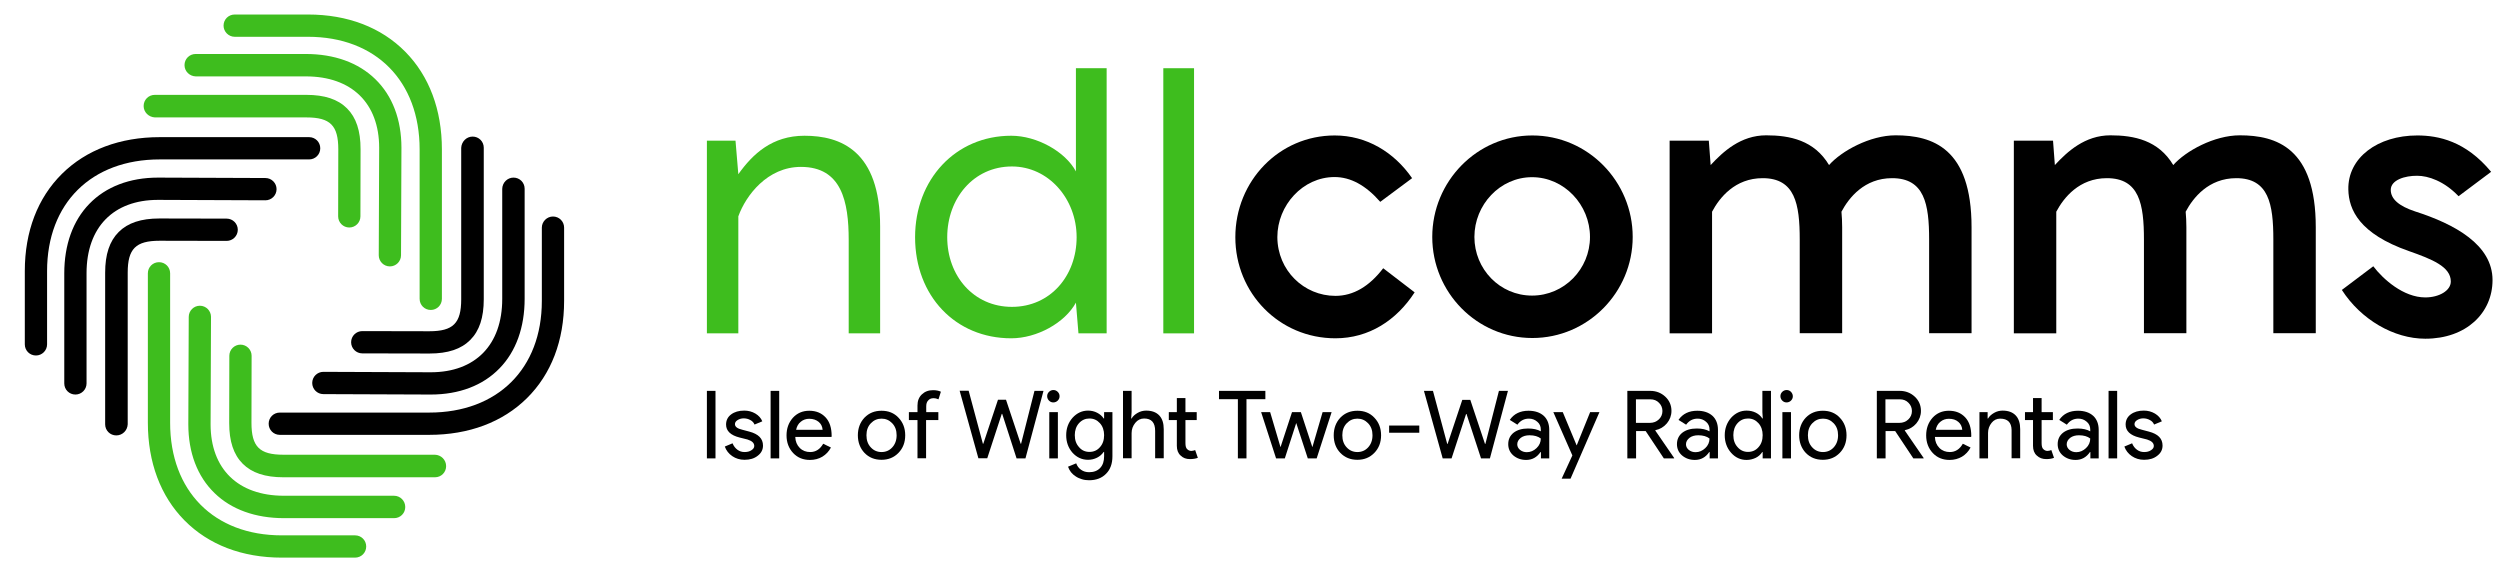 <?xml version="1.0" encoding="UTF-8"?> <svg xmlns="http://www.w3.org/2000/svg" xmlns:xlink="http://www.w3.org/1999/xlink" version="1.1" id="Layer_1" x="0px" y="0px" viewBox="0 0 1773.6 405.6" style="enable-background:new 0 0 1773.6 405.6;" xml:space="preserve"> <style type="text/css"> .st0{fill:#3EBD1E;} </style> <g> <g> <path class="st0" d="M570.7,96.3c25.6,0,53.7,10.5,53.7,64.5v75.7h-22.3v-66.2c0-27.3-5-51.9-33.9-51.9 c-23.8,0-39.1,20.3-44.4,35.1v83h-22.3V99.8h20.3l2,23.8C534.1,109.1,547.9,96.3,570.7,96.3z"></path> <path class="st0" d="M765.1,236.5l-1.8-21.8c-7.8,14.3-27.6,25.3-45.9,25.3c-39.6,0-68.2-30.1-68.2-71.7c0-40.9,28.6-72,68.2-72 c18.3,0,38.4,11.3,45.9,25.3V48.4h21.8v188.1H765.1z M717.9,118.1c-27.3,0-45.9,22.8-45.9,50.2c0,27.3,18.6,49.4,45.9,49.4 c27.3,0,45.9-22.1,45.9-49.4C763.8,141,743.8,118.1,717.9,118.1z"></path> <path class="st0" d="M825.3,236.5V48.4h21.8v188.1H825.3z"></path> <path d="M947.4,209.9c12.8,0,24.1-6.8,33.9-19.6l22.3,17.1c-12.8,19.8-32.4,32.6-56.2,32.6c-39.9,0-71-32.1-71-71.7 c0-39.9,31.1-72.2,70.5-72.2c22.6,0,42.1,11.8,54.9,30.3l-22.6,16.8c-10.3-11.8-21.1-17.6-32.4-17.6c-22.6,0-40.6,20.1-40.6,42.6 C906.3,191.9,925.1,209.9,947.4,209.9z"></path> <path d="M1087.1,96.1c39.4,0,71.2,32.6,71.2,72s-31.9,71.7-71.2,71.7c-39.4,0-71-32.4-71-71.7S1047.7,96.1,1087.1,96.1z M1086.9,209.7c22.8,0,41.1-18.8,41.1-41.6s-18.3-42.4-41.1-42.4c-22.8,0-40.9,19.6-40.9,42.4S1064,209.7,1086.9,209.7z"></path> <path d="M1212.3,99.8l1.3,17.3c8.8-9.5,21.3-21.1,39.4-21.1c16.8,0,34.1,3.5,44.6,21.1c8.8-10,29.1-21.1,47.2-21.1 c26.1,0,53.9,9,53.9,65.2v75.2h-30.1V170c0-25.3-3.3-43.6-26.3-43.6c-19.6,0-30.6,13.8-35.9,23.8c0.3,3.5,0.5,7,0.5,11v75.2h-30.1 V170c0-25.3-3.3-43.6-26.3-43.6c-19.6,0-30.6,13.8-35.9,23.8v86.3h-30.1V99.8H1212.3z"></path> <path d="M1456.5,99.8l1.3,17.3c8.8-9.5,21.3-21.1,39.4-21.1c16.8,0,34.1,3.5,44.6,21.1c8.8-10,29.1-21.1,47.2-21.1 c26.1,0,53.9,9,53.9,65.2v75.2h-30.1V170c0-25.3-3.3-43.6-26.3-43.6c-19.6,0-30.6,13.8-35.9,23.8c0.3,3.5,0.5,7,0.5,11v75.2H1521 V170c0-25.3-3.3-43.6-26.3-43.6c-19.6,0-30.6,13.8-35.9,23.8v86.3h-30.1V99.8H1456.5z"></path> <path d="M1696.1,134.7c0,6.5,5.8,11.5,17.3,15.3c28.1,9,54.9,23.6,54.9,48.7c0,23.3-18.6,41.6-47.7,41.6 c-22.3,0-45.6-13.5-59.2-34.6l22.3-16.8c6.8,9,21.3,22.1,36.9,22.1c9.8,0,18.1-4.8,18.1-11.3c0-10.5-13.3-15.8-29.8-21.6 c-35.1-12.3-42.6-29.3-42.9-43.6c-0.5-22.6,20.8-38.4,48.9-38.4c15,0,34.4,4,52.4,25.8l-23.1,17.3c-10.3-10.8-21.6-14.5-29.3-14.5 C1706.1,124.6,1696.1,127.7,1696.1,134.7z"></path> </g> </g> <g> <path d="M507.6,325.2h-6.1v-47.9h6.1V325.2z"></path> <path d="M541.3,316.1c0,2.9-1.2,5.3-3.7,7.2c-2.5,2-5.6,2.9-9.4,2.9c-3.3,0-6.2-0.9-8.7-2.6c-2.5-1.7-4.3-4-5.3-6.8l5.5-2.3 c0.8,2,2,3.5,3.5,4.6c1.5,1.1,3.2,1.6,5,1.6c2,0,3.6-0.4,4.9-1.3c1.3-0.8,2-1.8,2-3c0-2.1-1.6-3.6-4.8-4.6l-5.6-1.4 c-6.4-1.6-9.6-4.7-9.6-9.2c0-3,1.2-5.4,3.6-7.2c2.4-1.8,5.5-2.7,9.3-2.7c2.9,0,5.5,0.7,7.9,2.1c2.3,1.4,4,3.2,4.9,5.5l-5.5,2.3 c-0.6-1.4-1.6-2.5-3-3.2c-1.4-0.8-3-1.2-4.7-1.2c-1.6,0-3,0.4-4.3,1.2c-1.3,0.8-1.9,1.8-1.9,2.9c0,1.9,1.8,3.2,5.3,4l4.9,1.3 C538,307.9,541.3,311.1,541.3,316.1z"></path> <path d="M552.8,277.3v47.9h-6.1v-47.9H552.8z"></path> <path d="M574.6,326.3c-4.8,0-8.8-1.6-11.9-4.9c-3.1-3.3-4.7-7.5-4.7-12.5c0-5,1.5-9.1,4.5-12.5c3-3.3,6.9-5,11.6-5 c4.9,0,8.7,1.6,11.6,4.7c2.9,3.1,4.3,7.5,4.3,13.2l-0.1,0.7h-25.7c0.1,3.2,1.2,5.8,3.2,7.8c2,2,4.5,2.9,7.4,2.9c3.9,0,7-2,9.2-5.9 l5.5,2.7c-1.5,2.8-3.5,4.9-6.1,6.5C580.9,325.5,577.9,326.3,574.6,326.3z M564.8,304.9h18.8c-0.2-2.3-1.1-4.2-2.8-5.6 s-3.9-2.2-6.7-2.2c-2.3,0-4.3,0.7-6,2.1C566.4,300.5,565.3,302.5,564.8,304.9z"></path> <path d="M608.6,308.8c0-5,1.6-9.2,4.7-12.5c3.2-3.3,7.2-4.9,12.1-4.9c4.9,0,8.9,1.6,12,4.9c3.2,3.3,4.8,7.5,4.8,12.5 c0,5.1-1.6,9.2-4.8,12.5c-3.2,3.3-7.2,4.9-12,4.9c-4.9,0-8.9-1.6-12.1-4.9C610.2,318,608.6,313.8,608.6,308.8z M614.7,308.8 c0,3.5,1,6.4,3.1,8.6c2,2.2,4.6,3.3,7.6,3.3c3,0,5.6-1.1,7.6-3.3c2-2.2,3.1-5,3.1-8.6c0-3.5-1-6.3-3.1-8.5 c-2.1-2.2-4.6-3.3-7.6-3.3c-3,0-5.5,1.1-7.6,3.3C615.7,302.5,614.7,305.3,614.7,308.8z"></path> <path d="M662,276.8c2.2,0,4.1,0.4,5.5,1.1l-1.7,5.4c-1.1-0.5-2.3-0.8-3.6-0.8c-1.5,0-2.8,0.5-3.7,1.6c-1,1-1.4,2.4-1.4,4.2v4.1h8.6 v5.6H657v27.1h-6.1V298h-6.1v-5.6h6.1v-4.7c0-3.3,1-5.9,3.1-7.9C656.1,277.8,658.7,276.8,662,276.8z"></path> <path d="M733.9,277.3h6.4l-12.8,47.9h-6.3L711,293.6h-0.3l-10.3,31.5h-6.3l-13.3-47.9h6.4l10.1,37.6h0.3l10.4-31.2h5.7l10.4,31.2 h0.3L733.9,277.3z"></path> <path d="M751.7,281.1c0,1.2-0.4,2.2-1.3,3.1c-0.8,0.8-1.9,1.3-3.1,1.3c-1.2,0-2.2-0.4-3.1-1.3c-0.8-0.8-1.3-1.9-1.3-3.1 c0-1.2,0.4-2.2,1.3-3.1c0.8-0.8,1.9-1.3,3.1-1.3c1.2,0,2.2,0.4,3.1,1.3C751.3,278.9,751.7,279.9,751.7,281.1z M750.5,292.4v32.8 h-6.1v-32.8H750.5z"></path> <path d="M772.7,340.7c-1.8,0-3.5-0.2-5.1-0.7c-1.6-0.5-3.1-1.1-4.4-2c-1.3-0.8-2.4-1.8-3.4-3c-0.9-1.2-1.6-2.5-2.1-3.9l5.8-2.4 c0.7,1.9,1.8,3.5,3.5,4.6c1.6,1.2,3.6,1.7,5.7,1.7c3.3,0,5.9-1,7.8-3c1.9-2,2.8-4.8,2.8-8.3v-3.1H783c-1.2,1.7-2.7,3.1-4.7,4.1 c-2,1-4.1,1.5-6.4,1.5c-4.3,0-8-1.7-11-5c-3-3.4-4.5-7.6-4.5-12.4c0-4.9,1.5-9,4.5-12.4c3.1-3.4,6.8-5.1,11-5.1 c2.3,0,4.5,0.5,6.4,1.5c2,1,3.6,2.4,4.7,4.1h0.3v-4.5h5.9v31.3c0,5.3-1.5,9.4-4.5,12.4C781.7,339.2,777.6,340.7,772.7,340.7z M772.9,320.6c3,0,5.5-1.1,7.4-3.3c2-2.2,3-5,3-8.6c0-3.4-1-6.3-3-8.5c-2-2.2-4.4-3.3-7.4-3.3c-2.9,0-5.4,1.1-7.4,3.3 c-2,2.2-3,5.1-3,8.5c0,3.5,1,6.3,3,8.5C767.4,319.5,769.9,320.6,772.9,320.6z"></path> <path d="M796.7,277.3h6.1v15.1l-0.3,4.5h0.3c0.9-1.6,2.4-2.9,4.3-4c1.9-1.1,4-1.6,6-1.6c4,0,7.1,1.1,9.3,3.4 c2.2,2.3,3.2,5.6,3.2,9.8v20.6h-6.1v-19.4c0-5.9-2.6-8.8-7.8-8.8c-2.5,0-4.6,1-6.3,3.1c-1.7,2.1-2.6,4.5-2.6,7.3v17.8h-6.1V277.3z"></path> <path d="M844.2,325.7c-2.7,0-4.9-0.8-6.6-2.5c-1.8-1.6-2.7-3.9-2.7-6.9V298h-5.7v-5.6h5.7v-10h6.1v10h8v5.6h-8v16.3 c0,2.2,0.4,3.7,1.3,4.4c0.8,0.8,1.8,1.2,2.9,1.2c0.5,0,1-0.1,1.4-0.2c0.5-0.1,0.9-0.3,1.3-0.4l1.9,5.5 C848.2,325.4,846.3,325.7,844.2,325.7z"></path> <path d="M884.3,283.2v42h-6.1v-42h-13.4v-5.9h32.9v5.9H884.3z"></path> <path d="M944.7,292.4l-10.6,32.8h-6.3l-8.2-25.1l-8.1,25.1h-6.2l-10.6-32.8h6.4l7.3,24.7h0.1l8.1-24.7h6.3l8.1,24.7h0.1l7.2-24.7 H944.7z"></path> <path d="M946.2,308.8c0-5,1.6-9.2,4.7-12.5c3.2-3.3,7.2-4.9,12.1-4.9c4.9,0,8.9,1.6,12,4.9c3.2,3.3,4.8,7.5,4.8,12.5 c0,5.1-1.6,9.2-4.8,12.5c-3.2,3.3-7.2,4.9-12,4.9c-4.9,0-8.9-1.6-12.1-4.9C947.7,318,946.2,313.8,946.2,308.8z M952.3,308.8 c0,3.5,1,6.4,3.1,8.6c2,2.2,4.6,3.3,7.6,3.3c3,0,5.6-1.1,7.6-3.3c2-2.2,3.1-5,3.1-8.6c0-3.5-1-6.3-3.1-8.5 c-2.1-2.2-4.6-3.3-7.6-3.3c-3,0-5.5,1.1-7.6,3.3C953.3,302.5,952.3,305.3,952.3,308.8z"></path> <path d="M1006.9,307h-21.4v-5.1h21.4V307z"></path> <path d="M1063.4,277.3h6.4l-12.8,47.9h-6.3l-10.3-31.5h-0.3l-10.3,31.5h-6.3l-13.3-47.9h6.4l10.1,37.6h0.3l10.4-31.2h5.7l10.4,31.2 h0.3L1063.4,277.3z"></path> <path d="M1084.4,291.4c4.5,0,8.1,1.2,10.8,3.6c2.6,2.4,3.9,5.8,3.9,10v20.2h-5.9v-4.5h-0.3c-2.5,3.7-5.9,5.6-10.2,5.6 c-3.6,0-6.6-1.1-9.1-3.2c-2.4-2.1-3.6-4.8-3.6-8c0-3.4,1.3-6.1,3.8-8.1c2.6-2,6-3,10.3-3c3.7,0,6.7,0.7,9,2v-1.4 c0-2.1-0.8-4-2.5-5.4c-1.7-1.5-3.7-2.2-5.9-2.2c-3.4,0-6.1,1.4-8.2,4.3l-5.4-3.4C1074.1,293.5,1078.6,291.4,1084.4,291.4z M1076.4,315.2c0,1.6,0.7,2.9,2,4c1.4,1.1,3,1.6,4.8,1.6c2.6,0,4.9-1,6.9-2.9c2-1.9,3-4.2,3-6.8c-1.9-1.5-4.6-2.3-8-2.3 c-2.5,0-4.6,0.6-6.2,1.8C1077.3,311.9,1076.4,313.4,1076.4,315.2z"></path> <path d="M1134.7,292.4l-20.5,47.2h-6.3l7.6-16.5l-13.5-30.7h6.7l9.8,23.5h0.1l9.5-23.5H1134.7z"></path> <path d="M1160.6,325.2h-6.1v-47.9h16.3c4.1,0,7.7,1.4,10.6,4.1c2.9,2.7,4.4,6.1,4.4,10.1c0,3.3-1.1,6.2-3.2,8.8 c-2.2,2.6-4.9,4.2-8.2,4.9l-0.1,0.2l13.4,19.5v0.3h-7.3l-12.9-19.4h-6.8V325.2z M1160.6,283.2v16.8h9.9c2.5,0,4.6-0.8,6.3-2.4 c1.7-1.6,2.6-3.6,2.6-6c0-2.2-0.8-4.2-2.4-5.8c-1.6-1.7-3.7-2.5-6.1-2.5H1160.6z"></path> <path d="M1204.1,291.4c4.5,0,8.1,1.2,10.8,3.6c2.6,2.4,3.9,5.8,3.9,10v20.2h-5.9v-4.5h-0.3c-2.5,3.7-5.9,5.6-10.2,5.6 c-3.6,0-6.6-1.1-9.1-3.2c-2.4-2.1-3.6-4.8-3.6-8c0-3.4,1.3-6.1,3.8-8.1c2.6-2,6-3,10.3-3c3.7,0,6.7,0.7,9,2v-1.4 c0-2.1-0.8-4-2.5-5.4c-1.7-1.5-3.7-2.2-5.9-2.2c-3.4,0-6.1,1.4-8.2,4.3l-5.4-3.4C1193.8,293.5,1198.3,291.4,1204.1,291.4z M1196.1,315.2c0,1.6,0.7,2.9,2,4c1.4,1.1,3,1.6,4.8,1.6c2.6,0,4.9-1,6.9-2.9c2-1.9,3-4.2,3-6.8c-1.9-1.5-4.6-2.3-8-2.3 c-2.5,0-4.6,0.6-6.2,1.8C1197,311.9,1196.1,313.4,1196.1,315.2z"></path> <path d="M1239.1,326.3c-4.3,0-8-1.7-11-5.1c-3-3.4-4.5-7.6-4.5-12.4s1.5-8.9,4.5-12.4c3.1-3.4,6.8-5.1,11-5.1 c2.4,0,4.6,0.5,6.6,1.5c2,1,3.5,2.4,4.6,4.1h0.3l-0.3-4.5v-15.1h6.1v47.9h-5.9v-4.5h-0.3c-1.1,1.7-2.6,3.1-4.6,4.1 C1243.7,325.7,1241.5,326.3,1239.1,326.3z M1240.1,320.6c3,0,5.5-1.1,7.4-3.3c2-2.2,3-5,3-8.6c0-3.4-1-6.3-3-8.5 c-2-2.2-4.4-3.3-7.4-3.3c-2.9,0-5.4,1.1-7.4,3.3c-2,2.2-3,5.1-3,8.5c0,3.5,1,6.3,3,8.5C1234.7,319.5,1237.2,320.6,1240.1,320.6z"></path> <path d="M1271.9,281.1c0,1.2-0.4,2.2-1.3,3.1c-0.8,0.8-1.9,1.3-3.1,1.3c-1.2,0-2.2-0.4-3.1-1.3c-0.8-0.8-1.3-1.9-1.3-3.1 c0-1.2,0.4-2.2,1.3-3.1c0.8-0.8,1.9-1.3,3.1-1.3c1.2,0,2.2,0.4,3.1,1.3C1271.4,278.9,1271.9,279.9,1271.9,281.1z M1270.6,292.4 v32.8h-6.1v-32.8H1270.6z"></path> <path d="M1276.4,308.8c0-5,1.6-9.2,4.7-12.5c3.2-3.3,7.2-4.9,12.1-4.9c4.9,0,8.9,1.6,12,4.9c3.2,3.3,4.8,7.5,4.8,12.5 c0,5.1-1.6,9.2-4.8,12.5c-3.2,3.3-7.2,4.9-12,4.9c-4.9,0-8.9-1.6-12.1-4.9C1278,318,1276.4,313.8,1276.4,308.8z M1282.6,308.8 c0,3.5,1,6.4,3.1,8.6c2,2.2,4.6,3.3,7.6,3.3c3,0,5.6-1.1,7.6-3.3c2-2.2,3.1-5,3.1-8.6c0-3.5-1-6.3-3.1-8.5 c-2.1-2.2-4.6-3.3-7.6-3.3c-3,0-5.5,1.1-7.6,3.3C1283.6,302.5,1282.6,305.3,1282.6,308.8z"></path> <path d="M1337.6,325.2h-6.1v-47.9h16.3c4.1,0,7.7,1.4,10.6,4.1c2.9,2.7,4.4,6.1,4.4,10.1c0,3.3-1.1,6.2-3.2,8.8 c-2.2,2.6-4.9,4.2-8.2,4.9l-0.1,0.2l13.4,19.5v0.3h-7.3l-12.9-19.4h-6.8V325.2z M1337.6,283.2v16.8h9.9c2.5,0,4.6-0.8,6.3-2.4 c1.7-1.6,2.6-3.6,2.6-6c0-2.2-0.8-4.2-2.4-5.8c-1.6-1.7-3.7-2.5-6.1-2.5H1337.6z"></path> <path d="M1383.1,326.3c-4.8,0-8.8-1.6-11.9-4.9c-3.1-3.3-4.7-7.5-4.7-12.5c0-5,1.5-9.1,4.5-12.5c3-3.3,6.9-5,11.6-5 c4.9,0,8.7,1.6,11.6,4.7c2.9,3.1,4.3,7.5,4.3,13.2l-0.1,0.7h-25.7c0.1,3.2,1.2,5.8,3.2,7.8c2,2,4.5,2.9,7.4,2.9c3.9,0,7-2,9.2-5.9 l5.5,2.7c-1.5,2.8-3.5,4.9-6.1,6.5C1389.3,325.5,1386.4,326.3,1383.1,326.3z M1373.3,304.9h18.8c-0.2-2.3-1.1-4.2-2.8-5.6 c-1.7-1.5-3.9-2.2-6.7-2.2c-2.3,0-4.3,0.7-6,2.1C1374.9,300.5,1373.8,302.5,1373.3,304.9z"></path> <path d="M1404.2,292.4h5.9v4.5h0.3c0.9-1.6,2.4-2.9,4.3-4c1.9-1.1,4-1.6,6-1.6c4,0,7.1,1.1,9.3,3.4c2.2,2.3,3.2,5.6,3.2,9.8v20.6 h-6.1V305c-0.1-5.3-2.8-8-8.1-8c-2.5,0-4.5,1-6.1,3c-1.6,2-2.5,4.4-2.5,7.1v18.1h-6.1V292.4z"></path> <path d="M1451.7,325.7c-2.7,0-4.9-0.8-6.7-2.5c-1.8-1.6-2.7-3.9-2.7-6.9V298h-5.7v-5.6h5.7v-10h6.1v10h8v5.6h-8v16.3 c0,2.2,0.4,3.7,1.3,4.4c0.8,0.8,1.8,1.2,2.9,1.2c0.5,0,1-0.1,1.4-0.2c0.5-0.1,0.9-0.3,1.3-0.4l1.9,5.5 C1455.7,325.4,1453.9,325.7,1451.7,325.7z"></path> <path d="M1474.2,291.4c4.5,0,8.1,1.2,10.8,3.6c2.6,2.4,3.9,5.8,3.9,10v20.2h-5.9v-4.5h-0.3c-2.5,3.7-5.9,5.6-10.2,5.6 c-3.6,0-6.6-1.1-9.1-3.2c-2.4-2.1-3.6-4.8-3.6-8c0-3.4,1.3-6.1,3.8-8.1c2.6-2,6-3,10.3-3c3.7,0,6.7,0.7,9,2v-1.4 c0-2.1-0.8-4-2.5-5.4c-1.7-1.5-3.7-2.2-5.9-2.2c-3.4,0-6.1,1.4-8.2,4.3l-5.4-3.4C1463.9,293.5,1468.3,291.4,1474.2,291.4z M1466.2,315.2c0,1.6,0.7,2.9,2,4c1.4,1.1,3,1.6,4.8,1.6c2.6,0,4.9-1,6.9-2.9c2-1.9,3-4.2,3-6.8c-1.9-1.5-4.6-2.3-8-2.3 c-2.5,0-4.6,0.6-6.2,1.8C1467.1,311.9,1466.2,313.4,1466.2,315.2z"></path> <path d="M1502,277.3v47.9h-6.1v-47.9H1502z"></path> <path d="M1534.2,316.1c0,2.9-1.2,5.3-3.7,7.2c-2.5,2-5.6,2.9-9.4,2.9c-3.3,0-6.2-0.9-8.7-2.6c-2.5-1.7-4.3-4-5.3-6.8l5.5-2.3 c0.8,2,2,3.5,3.5,4.6s3.2,1.6,5,1.6c2,0,3.6-0.4,4.9-1.3c1.3-0.8,2-1.8,2-3c0-2.1-1.6-3.6-4.8-4.6l-5.6-1.4 c-6.4-1.6-9.6-4.7-9.6-9.2c0-3,1.2-5.4,3.6-7.2c2.4-1.8,5.5-2.7,9.3-2.7c2.9,0,5.5,0.7,7.9,2.1c2.3,1.4,4,3.2,4.9,5.5l-5.5,2.3 c-0.6-1.4-1.6-2.5-3-3.2c-1.4-0.8-3-1.2-4.7-1.2c-1.6,0-3,0.4-4.3,1.2c-1.3,0.8-1.9,1.8-1.9,2.9c0,1.9,1.8,3.2,5.3,4l4.9,1.3 C1531,307.9,1534.2,311.1,1534.2,316.1z"></path> </g> <g> <g> <path d="M392.3,153.6c4.4,0,7.9,3.5,7.9,7.9v52c0,28.1-9.1,51.9-26.4,69c-17.2,17-41.2,26-69.3,26h-106c-4.4,0-7.9-3.5-7.9-7.9 s3.5-7.9,7.9-7.9h106c48.5,0,79.9-31.1,79.9-79.2v-52C384.4,157.2,388,153.6,392.3,153.6z"></path> <path d="M364.3,126c4.4,0,7.9,3.5,7.9,7.9v78.1c0,20.2-6.1,37.3-17.8,49.3c-11.8,12.2-28.7,18.6-48.8,18.6l-76.2-0.3 c-4.4,0-7.9-3.6-7.9-7.9c0-4.4,3.6-7.9,7.9-7.9c0,0,0,0,0,0l76.2,0.3c31.7,0,50.7-19.5,50.7-52v-78.1 C356.4,129.5,360,126,364.3,126z"></path> <path d="M335.3,96.9c4.4,0,7.9,3.5,7.9,7.9v107.5c0,13-3.1,22.4-9.6,28.9c-6.5,6.5-15.9,9.6-28.9,9.6l-47.7-0.1 c-4.4,0-7.9-3.6-7.9-7.9c0-4.4,3.6-7.9,7.9-7.9c0,0,0,0,0,0l47.6,0.1c16.9,0,22.6-5.7,22.6-22.6V104.9 C327.4,100.5,330.9,96.9,335.3,96.9z"></path> </g> <g> <path class="st0" d="M158.6,18.2c0-4.4,3.5-7.9,7.9-7.9h52c28.1,0,51.9,9.1,69,26.4c17,17.2,26,41.2,26,69.3v106 c0,4.4-3.5,7.9-7.9,7.9s-7.9-3.5-7.9-7.9V106c0-48.5-31.1-79.9-79.2-79.9h-52C162.2,26.1,158.6,22.5,158.6,18.2z"></path> <path class="st0" d="M130.9,46.2c0-4.4,3.5-7.9,7.9-7.9h78.1c20.2,0,37.3,6.1,49.3,17.8c12.2,11.8,18.6,28.7,18.6,48.8l-0.3,76.2 c0,4.4-3.6,7.9-7.9,7.9c-4.4,0-7.9-3.6-7.9-7.9c0,0,0,0,0,0l0.3-76.2c0-31.7-19.5-50.7-52-50.7h-78.1 C134.5,54.1,130.9,50.6,130.9,46.2z"></path> <path class="st0" d="M101.9,75.2c0-4.4,3.5-7.9,7.9-7.9h107.5c13,0,22.4,3.1,28.9,9.6c6.5,6.5,9.6,15.9,9.6,28.9l-0.1,47.7 c0,4.4-3.6,7.9-7.9,7.9c-4.4,0-7.9-3.6-7.9-7.9c0,0,0,0,0,0l0.1-47.6c0-16.9-5.7-22.6-22.6-22.6H109.9 C105.5,83.1,101.9,79.6,101.9,75.2z"></path> </g> <g> <path class="st0" d="M259.8,387.7c0,4.4-3.5,7.9-7.9,7.9h-52c-28.1,0-51.9-9.1-69-26.4c-17-17.2-26-41.2-26-69.3v-106 c0-4.4,3.5-7.9,7.9-7.9c4.4,0,7.9,3.5,7.9,7.9v106c0,48.5,31.1,79.9,79.2,79.9h52C256.3,379.8,259.8,383.3,259.8,387.7z"></path> <path class="st0" d="M287.5,359.7c0,4.4-3.5,7.9-7.9,7.9h-78.1c-20.2,0-37.3-6.1-49.3-17.8c-12.2-11.8-18.6-28.7-18.6-48.8 l0.3-76.2c0-4.4,3.6-7.9,7.9-7.9c4.4,0,7.9,3.6,7.9,7.9c0,0,0,0,0,0l-0.3,76.2c0,31.7,19.5,50.7,52,50.7h78.1 C284,351.7,287.5,355.3,287.5,359.7z"></path> <path class="st0" d="M316.5,330.7c0,4.4-3.5,7.9-7.9,7.9H201.1c-13,0-22.4-3.1-28.9-9.6c-6.5-6.5-9.6-15.9-9.6-28.9l0.1-47.7 c0-4.4,3.6-7.9,7.9-7.9c4.4,0,7.9,3.6,7.9,7.9c0,0,0,0,0,0l-0.1,47.6c0,16.9,5.7,22.6,22.6,22.6h107.5 C313,322.7,316.5,326.3,316.5,330.7z"></path> </g> <g> <path d="M25.5,252.2c-4.4,0-7.9-3.5-7.9-7.9v-52c0-28.1,9.1-51.9,26.4-69c17.2-17,41.2-26,69.3-26h106c4.4,0,7.9,3.5,7.9,7.9 c0,4.4-3.5,7.9-7.9,7.9h-106c-48.5,0-79.9,31.1-79.9,79.2v52C33.4,248.7,29.8,252.2,25.5,252.2z"></path> <path d="M53.5,279.9c-4.4,0-7.9-3.5-7.9-7.9v-78.1c0-20.2,6.1-37.3,17.8-49.3C75.1,132.5,92,126,112.1,126l76.2,0.3 c4.4,0,7.9,3.6,7.9,7.9c0,4.4-3.6,7.9-7.9,7.9c0,0,0,0,0,0l-76.2-0.3c-31.7,0-50.7,19.5-50.7,52V272 C61.4,276.3,57.9,279.9,53.5,279.9z"></path> <path d="M82.5,308.9c-4.4,0-7.9-3.5-7.9-7.9V193.5c0-13,3.1-22.4,9.6-28.9c6.5-6.5,15.9-9.6,28.9-9.6l47.7,0.1 c4.4,0,7.9,3.6,7.9,7.9c0,4.4-3.6,7.9-7.9,7.9c0,0,0,0,0,0l-47.6-0.1c-16.9,0-22.6,5.7-22.6,22.6V301 C90.4,305.4,86.9,308.9,82.5,308.9z"></path> </g> </g> </svg> 